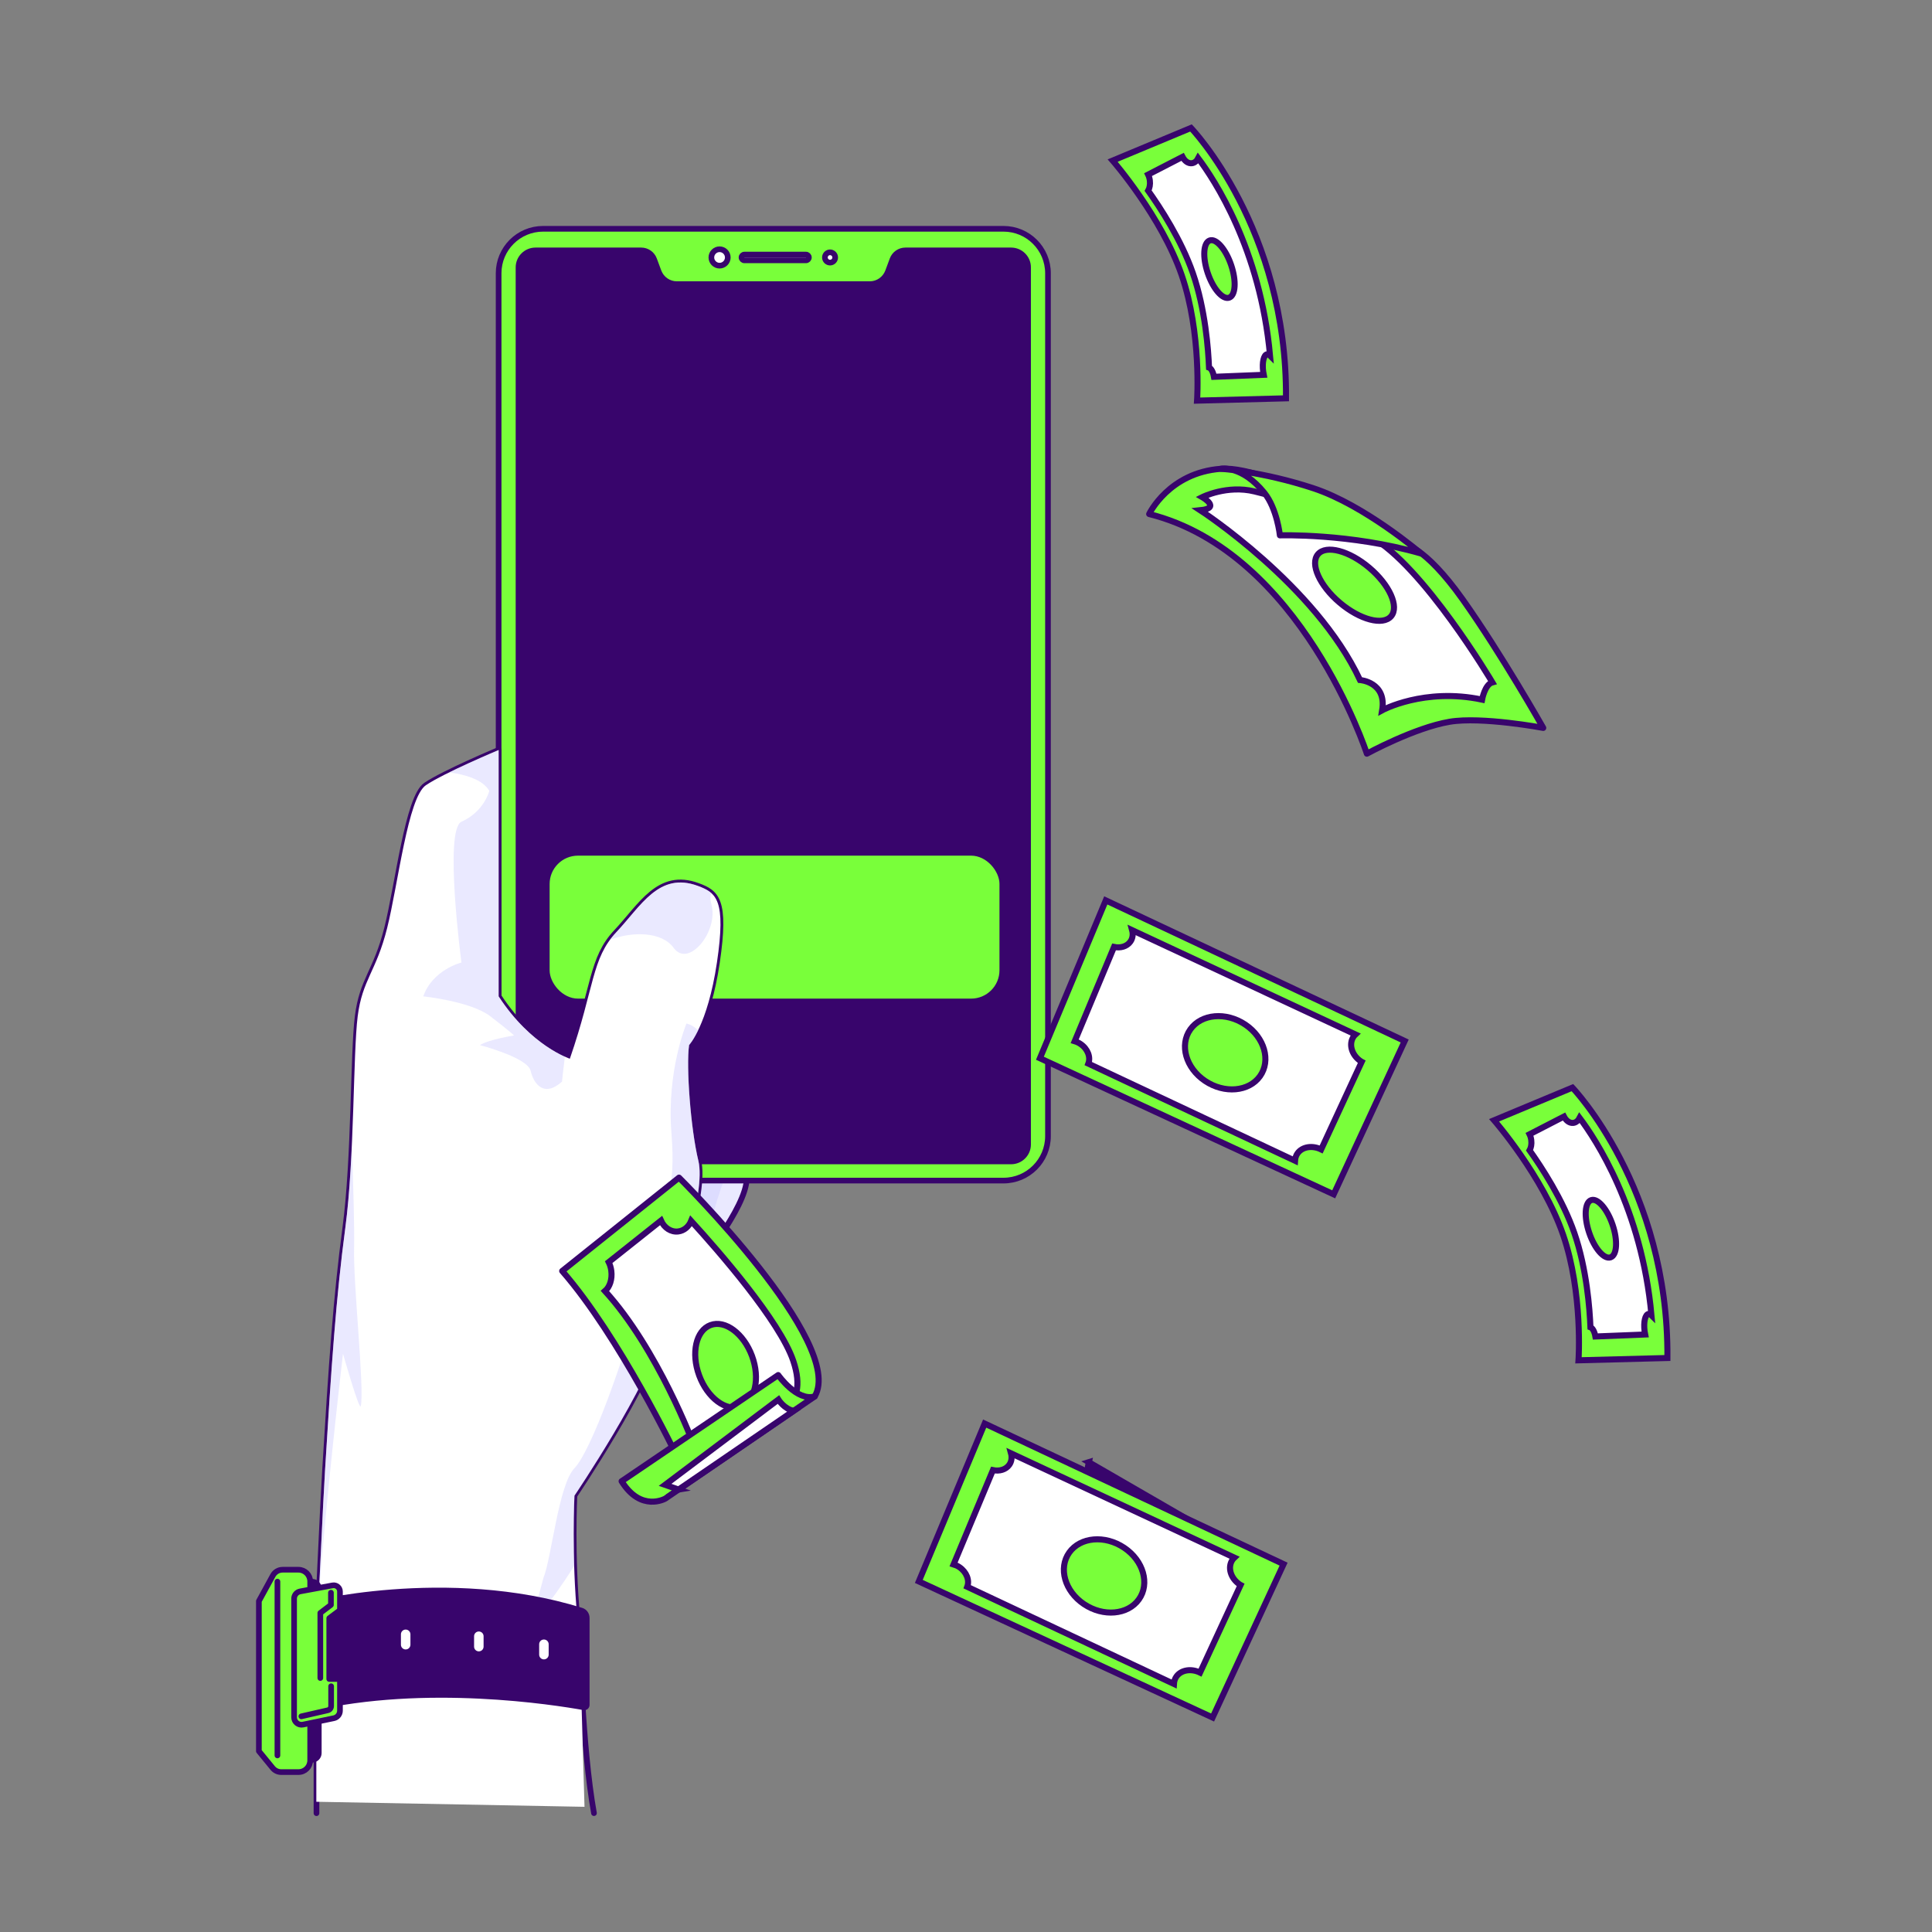 <svg width="400" height="400" viewBox="0 0 400 400" fill="none" xmlns="http://www.w3.org/2000/svg">
<rect x="0" y="0" width="400" height="400" fill="#808080" stroke="none"/>
<path d="M139.145 250.512C138.817 263.456 145.231 262.413 145.231 262.413C145.629 261.339 146.544 259.867 147.648 258.157C150.999 252.998 156.14 245.76 154.211 241.475C153.336 239.526 151.695 236.812 149.925 234.088C146.484 228.819 142.546 223.5 142.546 223.5L159.661 220.667C159.661 220.667 171.853 225.707 181.47 226.294C181.718 226.314 181.977 226.313 182.216 226.313C190.997 226.483 189.585 219.593 189.585 217.376C189.585 216.431 187.208 214.691 184.433 212.981C180.465 210.556 175.662 208.16 175.662 208.16L178.268 202.771C180.078 203.099 181.579 203.159 182.812 203.01C189.475 202.284 188.56 195.722 187.476 192.869C187.168 192.054 185.637 190.811 183.469 189.389C176.617 184.876 163.51 178.592 163.51 178.592H144.276L125.351 230.241C125.351 230.241 139.463 237.578 139.145 250.522V250.512Z" fill="white"/>
<path opacity="0.4" d="M139.145 250.512C138.817 263.456 145.231 262.413 145.231 262.413C145.629 261.339 146.544 259.867 147.648 258.157C150.999 252.998 156.14 245.76 154.211 241.475C153.336 239.526 151.695 236.812 149.925 234.088C146.484 228.819 142.546 223.5 142.546 223.5L159.661 220.667C159.661 220.667 171.853 225.707 181.47 226.294C181.718 226.314 181.977 226.313 182.216 226.313C190.997 226.483 189.585 219.593 189.585 217.376C189.585 216.431 187.208 214.691 184.433 212.981C180.465 210.556 175.662 208.16 175.662 208.16L178.268 202.771C180.078 203.099 181.579 203.159 182.812 203.01C189.475 202.284 188.56 195.722 187.476 192.869C187.168 192.054 185.637 190.811 183.469 189.389C176.617 184.876 163.51 178.592 163.51 178.592H144.276L125.351 230.241C125.351 230.241 139.463 237.578 139.145 250.522V250.512Z" fill="#CCC8FF"/>
<path opacity="0.4" d="M139.145 250.512C138.817 263.456 145.231 262.412 145.231 262.412C145.629 261.339 146.544 259.867 147.648 258.157C147.419 256.954 147.28 255.662 147.3 254.389C147.379 249.955 151.019 241.475 151.019 241.475L147.3 235.589C147.847 235.032 148.771 234.525 149.925 234.078C146.484 228.809 142.546 223.49 142.546 223.49L159.661 220.656C159.661 220.656 171.853 225.697 181.47 226.283C181.718 226.303 181.977 226.303 182.216 226.303C181.659 221.481 183.558 215.407 184.423 212.971C180.455 210.545 175.652 208.149 175.652 208.149L178.258 202.761C180.068 203.089 181.569 203.149 182.802 202.999C181.927 198.794 182.763 192.958 183.469 189.369C176.617 184.856 163.51 178.572 163.51 178.572H144.276L125.352 230.22C125.352 230.22 139.463 237.558 139.145 250.502V250.512Z" fill="#CCC8FF"/>
<path d="M144.277 178.592H163.52C163.52 178.592 186.204 189.469 187.487 192.879C188.769 196.279 189.814 204.859 178.268 202.791L175.662 208.179C175.662 208.179 189.585 215.099 189.585 217.396C189.585 219.692 191.087 226.89 181.47 226.304C171.853 225.727 159.671 220.676 159.671 220.676L142.556 223.51C142.556 223.51 151.656 235.788 154.221 241.495C156.787 247.201 146.842 258.118 145.241 262.432C145.241 262.432 138.827 263.476 139.145 250.522C139.463 237.578 125.362 230.241 125.362 230.241" stroke="#38056C" stroke-width="1.175" stroke-linecap="round" stroke-linejoin="round"/>
<path d="M148.841 239.168C148.841 239.168 144.018 236.474 141.392 241.475" stroke="#38056C" stroke-width="1.175" stroke-linecap="round" stroke-linejoin="round"/>
<path d="M207.764 47.369H112.443C107.357 47.369 103.234 51.491 103.234 56.575V235.221C103.234 240.306 107.357 244.427 112.443 244.427H207.764C212.85 244.427 216.973 240.306 216.973 235.221V56.575C216.973 51.491 212.85 47.369 207.764 47.369Z" fill="#79FF3A" stroke="#38056C" stroke-width="1.175" stroke-linecap="round" stroke-linejoin="round"/>
<path d="M213.442 55.362V236.941C213.442 239.208 211.602 241.047 209.335 241.047H110.872C108.605 241.047 106.765 239.208 106.765 236.941V55.362C106.765 53.096 108.605 51.256 110.872 51.256H132.75C134.192 51.256 135.475 52.151 135.982 53.503L136.907 55.999C137.414 57.351 138.697 58.245 140.139 58.245H180.068C181.51 58.245 182.792 57.351 183.3 55.999L184.225 53.503C184.732 52.151 186.015 51.256 187.457 51.256H209.335C211.602 51.256 213.442 53.096 213.442 55.362Z" fill="#38056C"/>
<path d="M150.681 53.304C150.681 54.239 149.915 55.004 148.98 55.004C148.045 55.004 147.28 54.239 147.28 53.304C147.28 52.37 148.045 51.604 148.98 51.604C149.915 51.604 150.681 52.37 150.681 53.304Z" fill="white" stroke="#38056C" stroke-width="1.175" stroke-linecap="round" stroke-linejoin="round"/>
<path d="M172.917 53.304C172.917 53.891 172.44 54.368 171.853 54.368C171.266 54.368 170.789 53.891 170.789 53.304C170.789 52.718 171.266 52.24 171.853 52.24C172.44 52.24 172.917 52.718 172.917 53.304Z" fill="white" stroke="#38056C" stroke-width="1.175" stroke-linecap="round" stroke-linejoin="round"/>
<path d="M166.871 53.901H154.122C153.793 53.901 153.525 53.632 153.525 53.304C153.525 52.976 153.793 52.708 154.122 52.708H166.871C167.199 52.708 167.468 52.976 167.468 53.304C167.468 53.632 167.199 53.901 166.871 53.901Z" fill="white" stroke="#38056C" stroke-width="1.175" stroke-linecap="round" stroke-linejoin="round"/>
<rect x="113.793" y="177.152" width="93.137" height="29.601" rx="5.873" fill="#79FF3A"/>
<path d="M94.582 162.576C94.582 162.576 100.997 164.554 103.244 170.132" stroke="#38056C" stroke-width="1.175" stroke-linecap="round" stroke-linejoin="round"/>
<path d="M65.524 375.402V339.174C66.24 326.786 66.708 314.13 67.324 303.949C68.607 282.823 69.572 268.656 71.491 254.23C73.41 239.804 73.092 218.022 74.057 210.406C75.022 202.791 77.886 201.19 80.153 192.143C82.42 183.106 84.449 165.101 88.168 162.566C91.888 160.031 103.235 155.278 103.235 155.278V206.27C109.967 216.62 117.983 219.185 117.983 219.185C123.114 204.342 122.468 198.446 127.599 192.998C132.731 187.55 136.43 180.421 144.476 183.404C148.314 184.826 150.363 186.267 148.434 199.271C146.504 212.275 142.666 216.351 142.666 216.351C142.029 220.795 142.984 233.71 144.585 240.311C146.186 246.923 140.1 264.48 137.206 275.695C134.322 286.909 118.928 309.646 118.928 309.646C118.928 309.646 118.291 322.173 119.564 335.316C119.683 336.519 119.833 337.811 120.002 339.164C120.002 339.164 120.519 361.702 122.975 375.392" stroke="#38056C" stroke-width="1.175" stroke-linecap="round" stroke-linejoin="round"/>
<path d="M117.982 219.195C117.982 219.195 116.381 226.343 113.169 227.954C109.967 229.554 105.353 227.954 105.353 227.954" stroke="#38056C" stroke-width="1.175" stroke-linecap="round" stroke-linejoin="round"/>
<path d="M103.234 206.29C103.234 206.29 100.032 199.162 89.769 205.346" stroke="#38056C" stroke-width="1.175" stroke-linecap="round" stroke-linejoin="round"/>
<path d="M103.234 177.499C103.234 177.499 102.598 173.721 97.307 172.756" stroke="#38056C" stroke-width="1.175" stroke-linecap="round" stroke-linejoin="round"/>
<path d="M118.947 309.666C112.851 317.381 114.014 324.758 111.667 328.605C109.321 332.453 109.649 346.232 109.649 346.232" stroke="#38056C" stroke-width="1.175" stroke-linecap="round" stroke-linejoin="round"/>
<path d="M74.703 235.599V262.422C74.703 274.114 76.95 285.328 76.95 285.328" stroke="#38056C" stroke-width="1.175" stroke-linecap="round" stroke-linejoin="round"/>
<path d="M142.675 216.361C142.675 216.361 142.675 211.778 141.392 210.406" stroke="#38056C" stroke-width="1.175" stroke-linecap="round" stroke-linejoin="round"/>
<path d="M139.145 201.965C139.145 201.965 136.301 192.411 127.967 196.577" stroke="#38056C" stroke-width="1.175" stroke-linecap="round" stroke-linejoin="round"/>
<path d="M113.458 216.839C107.272 216.968 100.987 214.224 97.307 217.564" stroke="#38056C" stroke-width="1.175" stroke-linecap="round" stroke-linejoin="round"/>
<path d="M65.524 339.184C66.24 326.796 66.707 314.14 67.324 303.96C68.607 282.833 69.571 268.666 71.491 254.24C73.41 239.815 73.092 218.032 74.056 210.416C75.021 202.801 77.885 201.2 80.153 192.153C82.42 183.116 84.449 165.111 88.168 162.576C91.887 160.041 103.234 155.289 103.234 155.289V206.281C109.967 216.63 117.982 219.195 117.982 219.195C123.114 204.352 122.467 198.456 127.599 193.008C132.73 187.56 136.43 180.432 144.475 183.414C148.314 184.836 150.363 186.278 148.433 199.282C146.504 212.286 142.665 216.362 142.665 216.362C142.029 220.806 142.984 233.72 144.585 240.322C146.186 246.933 140.1 264.49 137.206 275.705C134.322 286.919 118.927 309.656 118.927 309.656C118.927 309.656 118.291 322.183 119.564 335.326C119.683 336.529 119.832 337.822 120.001 339.174L121.016 374.08L65.494 373.036V339.174L65.524 339.184Z" fill="white"/>
<path opacity="0.4" d="M147.3 187.241C146.991 186.128 147.041 185.402 147.3 184.935C146.544 184.239 145.589 183.821 144.475 183.424C136.42 180.441 132.72 187.57 127.589 193.018C127.112 193.525 126.684 194.042 126.296 194.569C130.94 192.819 137.027 192.849 139.473 196.249C142.556 200.504 148.831 192.809 147.29 187.251L147.3 187.241Z" fill="#CCC8FF"/>
<path opacity="0.4" d="M112.513 326.677L109.977 336.181C109.977 336.181 113.547 332.681 118.887 324.191C118.629 315.9 118.947 309.676 118.947 309.676C118.947 309.676 134.342 286.939 137.225 275.724C140.109 264.5 146.206 246.943 144.605 240.341C143.003 233.73 142.039 220.815 142.685 216.371C142.685 216.371 143.491 215.516 144.545 213.329C143.849 212.653 143.033 212.106 142.128 211.907C142.128 211.907 138.011 221.65 139.006 234.485C140 247.3 137.802 248.374 133.556 265.037C129.309 281.699 122.259 300.579 118.947 303.959C115.635 307.35 114.193 322.59 112.513 326.677Z" fill="#CCC8FF"/>
<path opacity="0.4" d="M106.437 214.383C106.437 214.383 101.375 215.168 99.346 216.371C99.346 216.371 109.221 218.946 109.858 221.69C110.494 224.424 112.612 227.287 116.361 223.937C116.361 223.937 116.56 221.839 116.948 218.787C114.561 217.723 108.515 214.393 103.234 206.29V155.288C103.234 155.288 97.626 157.635 93.001 159.911C96.432 160.369 99.943 161.422 101.305 163.739C101.305 163.739 100.271 168.014 95.537 170.131C91.887 171.772 95.537 199.281 95.537 199.281C95.537 199.281 89.56 200.752 87.631 206.29C87.631 206.29 97.466 207.294 101.524 210.416C105.581 213.528 106.437 214.383 106.437 214.383Z" fill="#CCC8FF"/>
<path opacity="0.4" d="M67.324 303.949C66.817 312.201 66.429 322.063 65.912 332.105C67.175 313.026 71.013 280.268 71.013 280.268C71.013 280.268 74.444 292.377 74.703 291.094C75.469 287.307 73.102 265.872 73.311 258.236C73.41 254.777 73.161 245.909 72.853 237.249C72.575 243.194 72.177 249.16 71.501 254.22C69.581 268.646 68.617 282.813 67.334 303.939L67.324 303.949Z" fill="#CCC8FF"/>
<path d="M62.948 326.895H64.619C65.703 326.895 66.588 327.78 66.588 328.864V362.954C66.588 364.038 65.703 364.923 64.619 364.923H62.948V326.905V326.895Z" fill="#38056C"/>
<path d="M62.948 331.826C62.948 331.826 92.345 324.141 120.558 332.9C121.453 333.178 122.06 334.024 122.06 334.958V352.993C122.06 353.669 121.453 354.176 120.787 354.056C114.73 352.963 88.098 348.757 64.4 354.295L62.948 331.816V331.826Z" fill="#38056C"/>
<path d="M64.221 331.488V327.422C64.221 326.08 63.137 324.996 61.794 324.996H58.503C57.667 324.996 56.902 325.454 56.504 326.179L53.6 331.488V362.557L56.464 366.056C56.892 366.583 57.538 366.891 58.224 366.891H61.794C63.137 366.891 64.221 365.808 64.221 364.466V331.498V331.488Z" fill="#79FF3A" stroke="#38056C" stroke-width="1.175" stroke-linecap="round" stroke-linejoin="round"/>
<path d="M62.142 329.48L68.855 328.237C69.651 328.088 70.387 328.705 70.387 329.51V333.377L68.169 335.028V347.614H70.387V354.176C70.387 354.931 69.85 355.588 69.114 355.737L62.739 357.059C61.785 357.258 60.889 356.522 60.889 355.548V330.991C60.889 330.246 61.417 329.609 62.153 329.48H62.142Z" fill="#79FF3A" stroke="#38056C" stroke-width="1.175" stroke-linecap="round" stroke-linejoin="round"/>
<path d="M62.391 355.349L67.861 354.096C68.269 354.007 68.557 353.639 68.557 353.221V349.115" stroke="#38056C" stroke-width="1.175" stroke-linecap="round" stroke-linejoin="round"/>
<path d="M66.319 347.415V333.944L68.517 332.274V329.749" stroke="#38056C" stroke-width="1.175" stroke-linecap="round" stroke-linejoin="round"/>
<path d="M57.439 327.452V363.442" stroke="#38056C" stroke-width="1.175" stroke-linecap="round" stroke-linejoin="round"/>
<path d="M83.991 341.5C83.444 341.5 83.007 341.062 83.007 340.516V338.368C83.007 337.821 83.444 337.384 83.991 337.384C84.538 337.384 84.976 337.821 84.976 338.368V340.516C84.976 341.062 84.538 341.5 83.991 341.5Z" fill="white"/>
<path d="M99.137 341.898C98.59 341.898 98.153 341.46 98.153 340.913V338.766C98.153 338.219 98.59 337.782 99.137 337.782C99.684 337.782 100.122 338.219 100.122 338.766V340.913C100.122 341.46 99.684 341.898 99.137 341.898Z" fill="white"/>
<path d="M112.612 343.558C112.065 343.558 111.628 343.12 111.628 342.574V340.426C111.628 339.879 112.065 339.442 112.612 339.442C113.159 339.442 113.597 339.879 113.597 340.426V342.574C113.597 343.12 113.159 343.558 112.612 343.558Z" fill="white"/>
<path d="M225.432 302.724C224.952 304.827 225.171 306.151 225.171 306.151C226.82 307.77 237.222 311.419 242.495 312.593L225.424 302.726L225.432 302.724Z" fill="#38056C" stroke="#38056C" stroke-width="1.255" stroke-miterlimit="10"/>
<path d="M190.23 327.416L251.054 355.593L265.754 323.838L203.866 294.734L190.23 327.416Z" fill="#79FF3A" stroke="#38056C" stroke-width="1.255" stroke-miterlimit="10"/>
<path d="M256.681 328.06C254.753 326.765 254.094 324.449 255.204 322.889C255.313 322.739 255.44 322.611 255.569 322.49L209.319 300.895C209.547 301.729 209.45 302.59 208.955 303.278C208.245 304.282 206.908 304.655 205.575 304.371L197.432 323.892C197.84 324.015 198.24 324.196 198.617 324.451C200.124 325.465 200.77 327.181 200.256 328.528L243.05 348.642C243.083 348.094 243.239 347.569 243.564 347.111C244.559 345.71 246.649 345.408 248.46 346.294L256.854 328.157C256.793 328.125 256.734 328.101 256.681 328.06ZM235.8 331.127C233.505 334.352 228.417 334.794 224.43 332.117C220.443 329.44 219.081 324.662 221.377 321.437C223.672 318.211 228.76 317.77 232.747 320.447C236.734 323.124 238.096 327.902 235.8 331.127Z" fill="white" stroke="#38056C" stroke-width="1.255" stroke-miterlimit="10"/>
<path d="M215.304 219.097L276.128 247.275L290.828 215.528L228.939 186.415L215.304 219.097Z" fill="#79FF3A" stroke="#38056C" stroke-width="1.255" stroke-miterlimit="10"/>
<path d="M281.754 219.741C279.826 218.446 279.167 216.131 280.278 214.571C280.386 214.421 280.514 214.292 280.642 214.172L234.392 192.576C234.62 193.411 234.523 194.271 234.028 194.96C233.318 195.964 231.982 196.336 230.649 196.053L222.506 215.574C222.914 215.697 223.313 215.877 223.69 216.133C225.205 217.145 225.844 218.863 225.33 220.21L268.123 240.324C268.156 239.775 268.312 239.251 268.637 238.793C269.633 237.392 271.722 237.09 273.533 237.976L281.927 219.839C281.867 219.807 281.807 219.782 281.754 219.741ZM260.874 222.809C258.578 226.034 253.49 226.476 249.503 223.798C245.516 221.121 244.154 216.344 246.45 213.118C248.746 209.893 253.834 209.451 257.821 212.129C261.808 214.806 263.169 219.583 260.874 222.809Z" fill="white" stroke="#38056C" stroke-width="1.255" stroke-miterlimit="10"/>
<path d="M290.501 112.598C290.501 112.598 294.789 112.772 302.84 124.11C310.892 135.456 319.513 150.705 319.513 150.705C319.513 150.705 306.761 148.313 300.128 149.434C292.822 150.667 282.994 156.042 282.994 156.042C282.994 156.042 269.441 114.336 237.923 106.424C237.923 106.424 241.998 97.839 252.804 97.058C263.61 96.277 290.501 112.598 290.501 112.598Z" fill="#79FF3A" stroke="#38056C" stroke-width="1.255" stroke-linejoin="round"/>
<path d="M248.496 105.641C248.496 105.641 272.383 121.125 281.574 140.79C281.574 140.79 287.14 141.199 286.161 147.055C286.161 147.055 294.854 142.314 306.849 144.852C306.849 144.852 307.411 141.707 308.98 141.28C308.98 141.28 294.631 117.065 283.762 111.1C272.893 105.144 265.468 103.167 259.756 101.753C254.045 100.347 248.914 102.93 248.914 102.93C248.914 102.93 252.92 105.197 248.496 105.641ZM272.871 114.749C274.565 112.753 279.329 114.01 283.507 117.551C287.695 121.098 289.708 125.591 288.021 127.586C286.327 129.581 281.563 128.325 277.385 124.784C273.197 121.236 271.184 116.743 272.871 114.749Z" fill="white" stroke="#38056C" stroke-width="1.255" stroke-miterlimit="10"/>
<path d="M294.233 114.604C294.233 114.604 282.579 104.612 271.947 101.097C261.315 97.59 252.804 97.058 252.804 97.058C252.804 97.058 257.095 96.271 261.751 102.015C264.408 105.296 264.988 110.839 264.988 110.839C264.988 110.839 279.498 110.363 294.233 114.604Z" fill="#79FF3A" stroke="#38056C" stroke-width="1.255" stroke-linejoin="round"/>
<path d="M309.336 231.94L325.552 225.18C325.552 225.18 345.492 245.908 345.22 281.158L326.811 281.639C326.811 281.639 327.774 267.706 323.621 255.64C319.473 243.573 309.336 231.94 309.336 231.94Z" fill="#79FF3A" stroke="#38056C" stroke-width="1.255" stroke-miterlimit="10"/>
<path d="M325.747 232.483C324.984 232.582 324.247 232.039 323.799 231.172L316.676 234.84C316.848 235.192 316.972 235.6 317.029 236.044C317.137 236.872 316.987 237.635 316.682 238.17C319.15 241.628 323.553 248.348 325.945 255.263C328.529 262.73 329.141 271.091 329.284 274.795C329.729 274.952 330.142 275.719 330.308 276.705L340.611 276.293C340.565 276.067 340.523 275.83 340.492 275.587C340.25 273.718 340.623 272.129 341.321 272.038C341.522 272.012 341.723 272.124 341.919 272.319C339.908 250.204 330.314 235.785 327.045 231.451C326.755 232.017 326.3 232.412 325.747 232.483ZM333.87 253.577C334.975 256.848 334.787 259.867 333.448 260.321C332.108 260.775 330.127 258.488 329.022 255.217C327.916 251.946 328.104 248.927 329.444 248.473C330.784 248.019 332.764 250.307 333.87 253.577Z" fill="white" stroke="#38056C" stroke-width="1.255" stroke-miterlimit="10"/>
<path d="M230.366 33.249L246.581 26.489C246.581 26.489 266.522 47.217 266.25 82.467L247.84 82.947C247.84 82.947 248.803 69.014 244.65 56.949C240.502 44.882 230.366 33.249 230.366 33.249Z" fill="#79FF3A" stroke="#38056C" stroke-width="1.255" stroke-miterlimit="10"/>
<path d="M246.777 33.792C246.013 33.891 245.277 33.348 244.829 32.48L237.705 36.149C237.877 36.501 238.001 36.909 238.059 37.353C238.166 38.181 238.017 38.944 237.712 39.479C240.179 42.937 244.583 49.657 246.974 56.572C249.558 64.039 250.171 72.4 250.314 76.104C250.758 76.261 251.171 77.028 251.337 78.014L261.64 77.602C261.594 77.376 261.553 77.139 261.521 76.896C261.28 75.027 261.652 73.438 262.351 73.347C262.551 73.321 262.753 73.433 262.949 73.628C260.938 51.513 251.344 37.094 248.075 32.76C247.784 33.326 247.329 33.721 246.777 33.792ZM254.899 54.886C256.005 58.157 255.817 61.176 254.477 61.63C253.137 62.084 251.157 59.797 250.051 56.526C248.946 53.255 249.134 50.236 250.473 49.782C251.813 49.328 253.794 51.616 254.899 54.886Z" fill="white" stroke="#38056C" stroke-width="1.255" stroke-miterlimit="10"/>
<path d="M140.089 301.39C140.089 301.39 128.34 276.855 116.397 263.147L140.584 243.817C140.584 243.817 175.2 278.103 168.678 289.117L140.081 301.391L140.089 301.39Z" fill="#79FF3A" stroke="#38056C" stroke-width="1.255" stroke-linejoin="round"/>
<path d="M140.44 254.958C138.929 255.153 137.51 254.2 136.853 252.709L126.026 261.31C126.287 261.845 126.478 262.452 126.562 263.105C126.79 264.868 126.237 266.468 125.256 267.299C136.223 279.341 143.593 299.033 143.593 299.033L159.006 292.911C159.006 292.911 167.838 292.402 164.237 281.753C161.45 273.503 148.718 258.945 143.095 252.774C142.621 253.94 141.652 254.801 140.432 254.959L140.44 254.958ZM155.697 280.744C157.41 285.396 156.358 290.069 153.342 291.187C150.325 292.305 146.481 289.433 144.76 284.783C143.046 280.131 144.098 275.45 147.115 274.34C150.131 273.222 153.975 276.094 155.697 280.744Z" fill="white" stroke="#38056C" stroke-width="1.255" stroke-miterlimit="10"/>
<path d="M128.698 306.679L161.119 284.692C161.119 284.692 165.011 290.222 168.685 289.115L137.74 310.272C137.74 310.272 132.71 313.146 128.697 306.672L128.698 306.679Z" fill="#79FF3A" stroke="#38056C" stroke-width="1.255" stroke-linejoin="round"/>
<path d="M140.491 308.396L164.319 292.105C162.355 291.71 161.152 289.769 161.152 289.769L137.7 307.42L140.499 308.395L140.491 308.396Z" fill="white" stroke="#38056C" stroke-width="1.255" stroke-miterlimit="10"/>
</svg>
